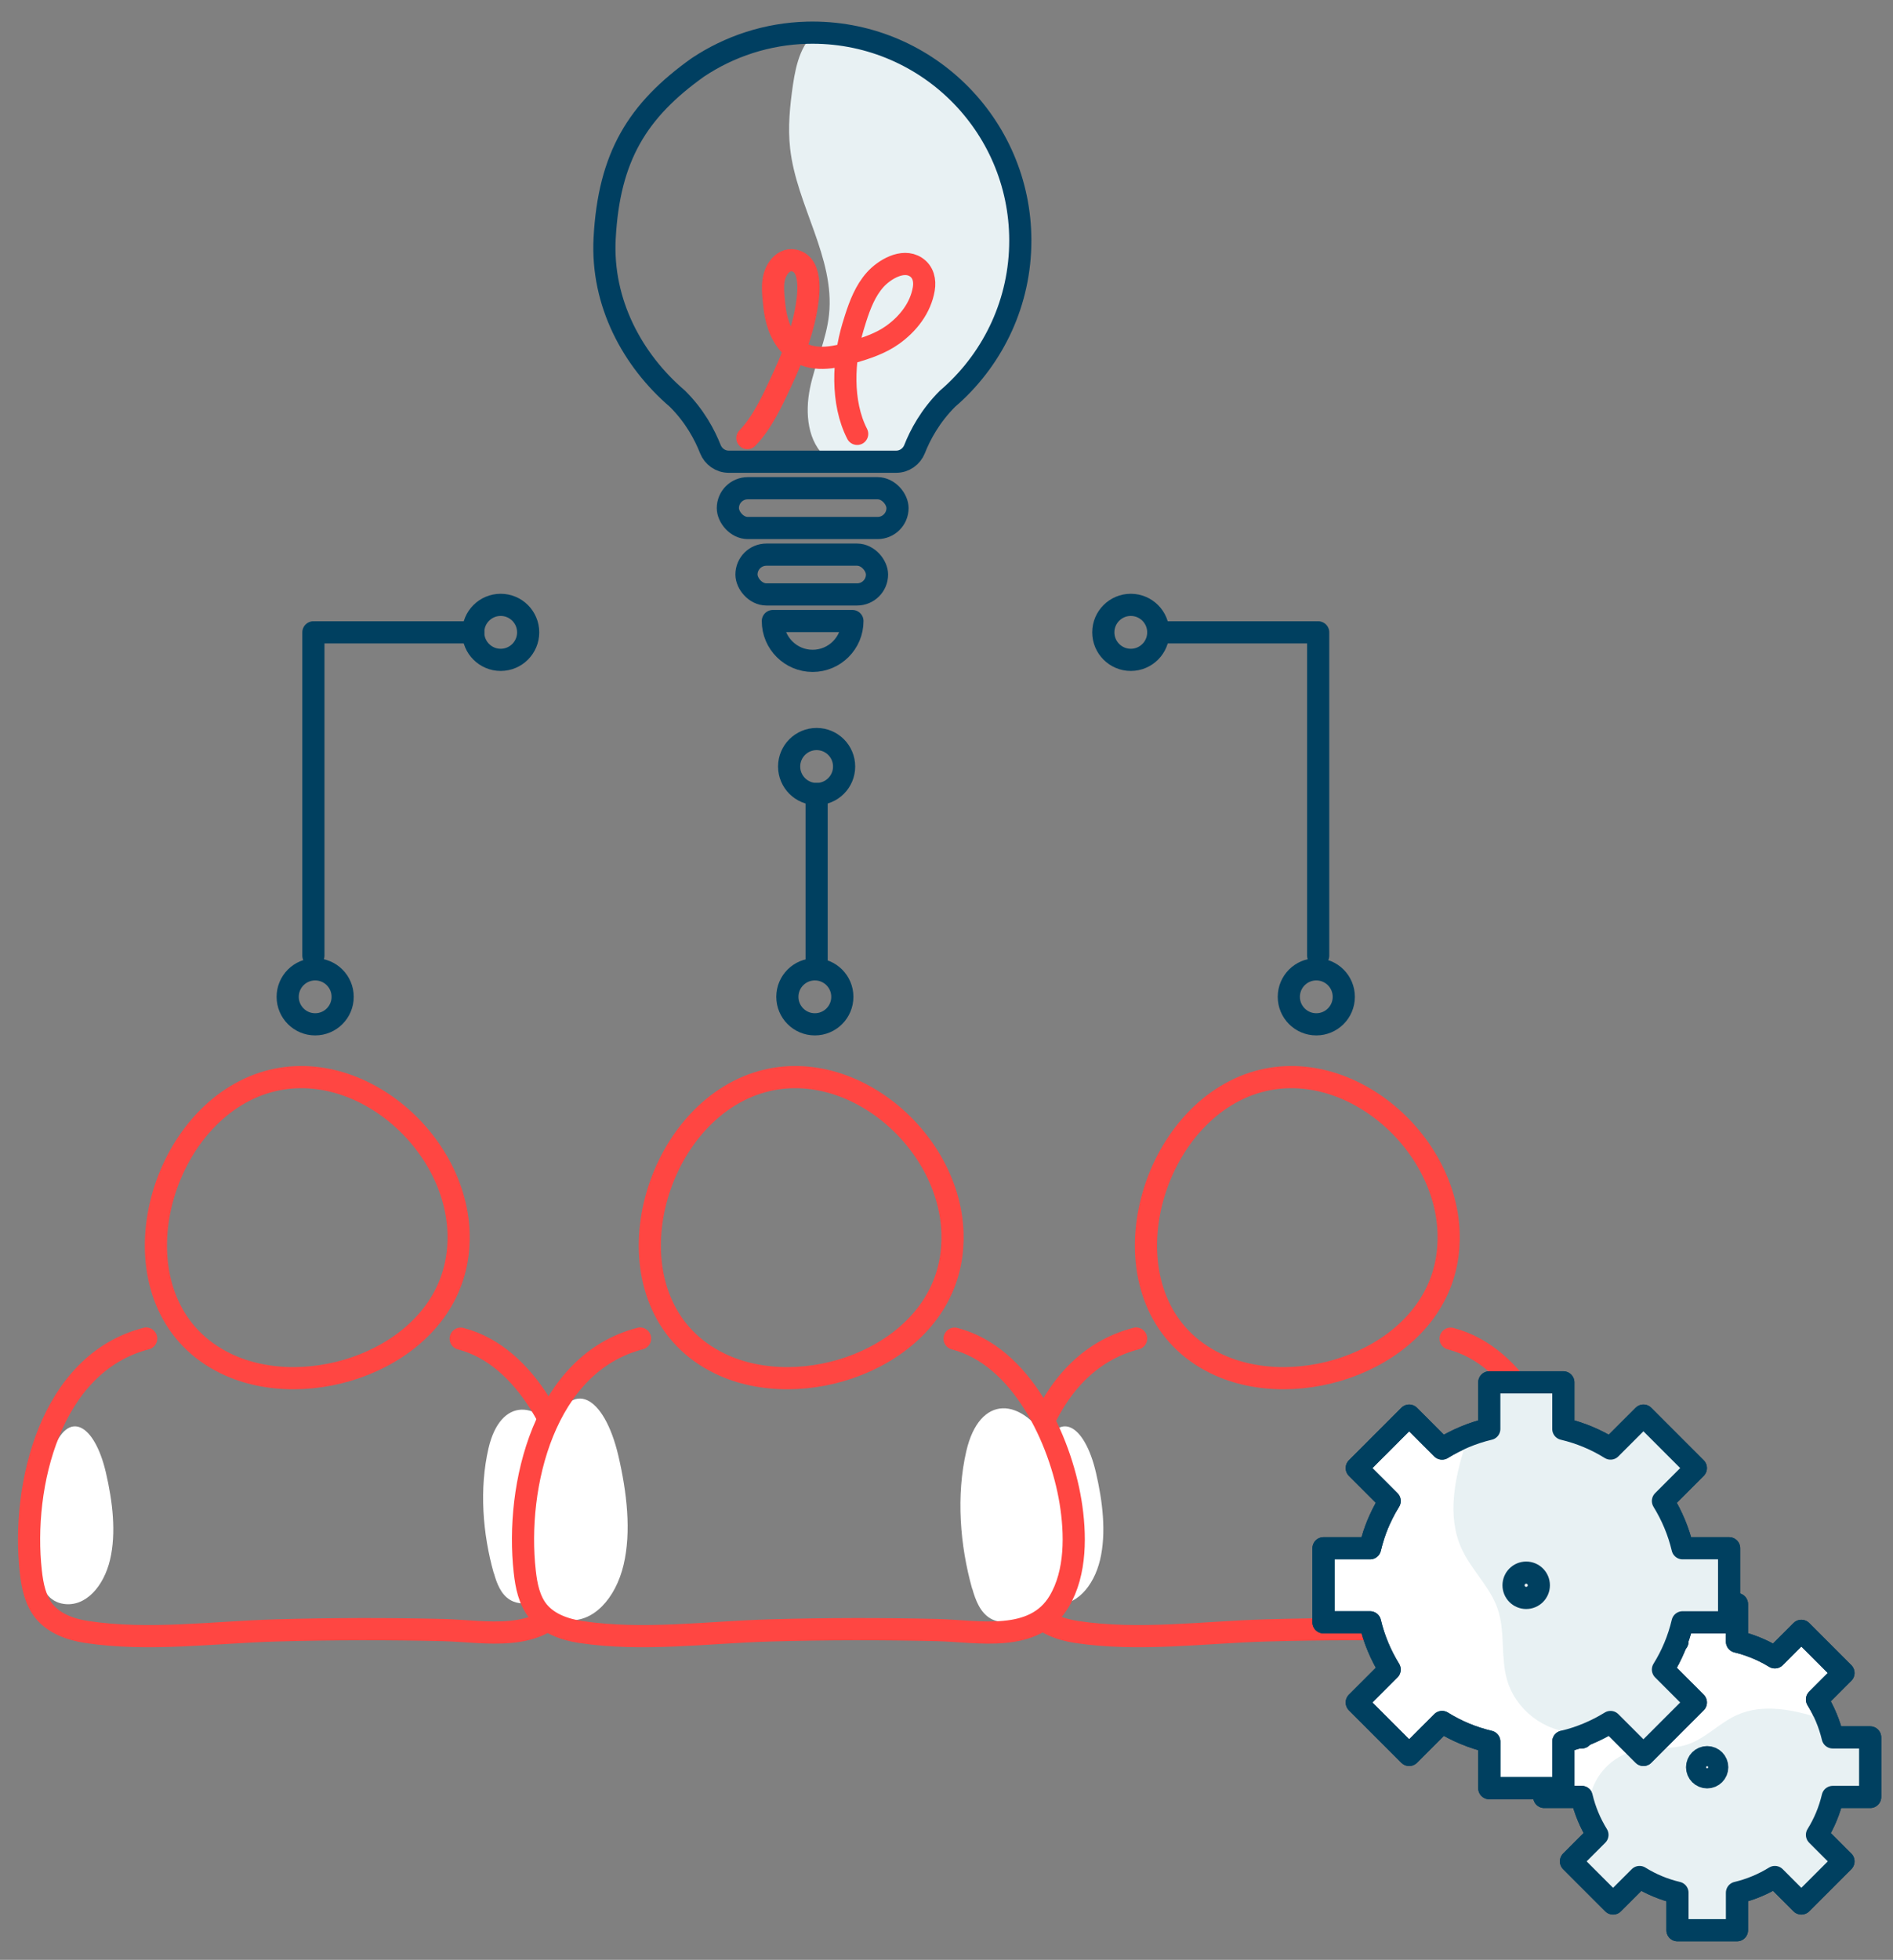 <?xml version="1.0" encoding="UTF-8"?>
<svg id="Layer_1" data-name="Layer 1" xmlns="http://www.w3.org/2000/svg" viewBox="0 0 170.82 176.75">
  <rect x="0" y="0" width="170.82" height="176.75" fill="#808080" stroke="none"/>
  <defs>
    <style>
      .cls-1 {
        fill: #e8f1f3;
      }

      .cls-2, .cls-3 {
        fill: #fff;
      }

      .cls-3, .cls-4, .cls-5, .cls-6 {
        stroke-linejoin: round;
      }

      .cls-3, .cls-4, .cls-5, .cls-6, .cls-7 {
        stroke-linecap: round;
        stroke-width: 2px;
      }

      .cls-3, .cls-5 {
        stroke: #004060;
      }

      .cls-4 {
        stroke: #003f61;
      }

      .cls-4, .cls-5, .cls-6, .cls-7 {
        fill: none;
      }

      .cls-6, .cls-7 {
        stroke: #ff4642;
      }

      .cls-7 {
        stroke-miterlimit: 10;
      }
    </style>
  </defs>
  <g>
    <path class="cls-3" d="m159.16,148.92c.34.17.68.35,1,.55l2.39-2.39,3.8,3.8-2.39,2.39c.64,1.04,1.13,2.19,1.42,3.42h3.38v5.37h-3.38c-.29,1.23-.77,2.38-1.42,3.42l2.39,2.39-3.8,3.8-2.39-2.39c-1.04.64-2.19,1.13-3.42,1.42v3.38h-5.37v-3.38c-1.23-.29-2.38-.77-3.42-1.42l-2.39,2.39-3.8-3.8,2.39-2.39c-.64-1.04-1.13-2.19-1.42-3.42h-3.38v-5.37h3.38c.29-1.23.77-2.38,1.42-3.42l-2.39-2.39,3.8-3.8,2.39,2.39c1.04-.64,2.19-1.13,3.42-1.42v-3.38h5.37v3.38c.33.08.66.17.97.28.53.18.95.35,1.45.59Z"/>
    <path class="cls-1" d="m143.19,162.28c.28,1.18.74,2.29,1.36,3.29l-2.3,2.3,3.65,3.65,2.3-2.3c1,.62,2.11,1.09,3.29,1.36v3.25s5.16,0,5.16,0v-3.25c1.18-.28,2.29-.74,3.29-1.36l2.3,2.3,3.65-3.65-2.3-2.3c.62-1,1.09-2.11,1.36-3.29h3.25s0-5.16,0-5.16h-3.25c-.18-.75-.43-1.48-.75-2.16"/>
    <path class="cls-1" d="m164.22,154.96c-2.36-.76-5.12-1.35-7.48-.29-1.57.7-2.79,2.08-4.41,2.64-1.64.56-3.46.2-5.12.68-2.16.62-3.78,2.7-3.82,4.95"/>
    <circle class="cls-3" cx="154.05" cy="159.38" r=".91"/>
    <path class="cls-5" d="m159.16,148.92c.34.17.68.35,1,.55l2.39-2.39,3.8,3.8-2.39,2.39c.64,1.04,1.13,2.19,1.42,3.42h3.38v5.37h-3.38c-.29,1.23-.77,2.38-1.42,3.42l2.39,2.39-3.8,3.8-2.39-2.39c-1.04.64-2.19,1.13-3.42,1.42v3.38h-5.37v-3.38c-1.23-.29-2.38-.77-3.42-1.42l-2.39,2.39-3.8-3.8,2.39-2.39c-.64-1.04-1.13-2.19-1.42-3.42h-3.38v-5.37h3.38c.29-1.23.77-2.38,1.42-3.42l-2.39-2.39,3.8-3.8,2.39,2.39c1.04-.64,2.19-1.13,3.42-1.42v-3.38h5.37v3.38c.33.08.66.17.97.28.53.18.95.35,1.45.59Z"/>
  </g>
  <g>
    <path class="cls-1" d="m74.02,2.65c-1.66.95-2.18,3.07-2.46,4.96-.28,1.92-.48,3.86-.26,5.79.58,5.13,4.05,9.84,3.51,14.97-.24,2.28-1.26,4.4-1.72,6.64s-.23,4.89,1.55,6.34l3.37.29h3.45s.93-.77.93-.77l1.18-2.46,2.33-2.8,3.4-4.1,2.09-4.82.67-4.98-.89-5.72-2.26-4.68-2.56-3.07-2.96-2.34-4.62-2.13-4.75-1.11Z"/>
    <rect class="cls-4" x="65.68" y="44.03" width="15.31" height="3.59" rx="1.8" ry="1.8"/>
    <rect class="cls-4" x="67.36" y="50.02" width="11.78" height="3.59" rx="1.8" ry="1.8"/>
    <path class="cls-4" d="m73.33,59.6h0c-1.98,0-3.59-1.61-3.59-3.59h0s7.18,0,7.18,0h0c0,1.98-1.61,3.59-3.59,3.59Z"/>
    <path class="cls-4" d="m62.97,6.08c2.85-1.9,6.25-3.04,9.89-3.13,10.56-.25,19.21,8.24,19.21,18.75,0,5.51-2.38,10.46-6.16,13.9-.13.12-.27.24-.41.36h0c-1.57,1.57-2.46,3.25-2.97,4.54-.27.68-.92,1.14-1.65,1.14h-15.13c-.73,0-1.38-.46-1.65-1.14-.51-1.29-1.4-2.98-2.97-4.54h0c-4.07-3.48-6.87-8.67-6.57-14.45.39-7.39,2.97-11.55,8.41-15.43"/>
    <path class="cls-6" d="m67.44,39.51c1.32-1.36,2.21-3.28,3.01-4.99.95-2.04,1.82-4.13,2.25-6.35.23-1.2.76-4.3-1.05-4.68-.56-.12-1.06.19-1.38.63-.72.99-.51,2.27-.4,3.4.12,1.25.5,2.58,1.36,3.53.15.17.32.32.5.46,1.55,1.16,3.48.78,5.19.26,1.27-.38,2.54-.79,3.63-1.57,1.4-1,2.52-2.43,2.81-4.14.13-.76-.04-1.54-.72-1.98-1.19-.77-2.85.24-3.66,1.14-.89.99-1.38,2.27-1.78,3.52-.08.24-.15.47-.22.71-.89,2.98-1.09,6.84.37,9.68"/>
  </g>
  <g>
    <path class="cls-2" d="m92.84,141.04c.05.92.17,1.94.68,2.66.41.59,1.01.87,1.57.95,1.97.29,3.61-1.57,4.18-3.98.57-2.41.24-5.24-.38-7.89-1.03-4.38-3.4-5.7-4.79-1.94-1.09,2.94-1.45,6.69-1.26,10.21Z"/>
    <path class="cls-2" d="m133.9,141.88c.26.93.64,1.93,1.48,2.42.68.4,1.55.37,2.31.17,2.72-.73,4.53-3.52,4.78-6.32.25-2.8-.79-5.58-2.19-8.01-2.32-4.02-5.79-4.16-6.87.48-.84,3.63-.53,7.71.48,11.27Z"/>
    <path class="cls-7" d="m102.52,120.72c-8.66,2.23-11.27,13.28-10.41,21,.14,1.28.4,2.6,1.21,3.6.92,1.12,2.39,1.64,3.82,1.86,5.64.85,11.46.02,17.13-.14,5.03-.14,10.06-.15,15.09-.03,3.68.09,8.72,1.21,10.98-2.59,1.55-2.6,1.49-6.11,1.02-8.99-.92-5.6-4.42-13.15-10.46-14.7"/>
    <path class="cls-7" d="m130.72,111.18c.03.92-.04,1.85-.23,2.78-1.74,8.62-13.36,12.6-20.76,9.02-10.04-4.85-7.1-20.14,1.7-24.61,8.64-4.4,18.99,3.73,19.29,12.81Z"/>
  </g>
  <g>
    <path class="cls-2" d="m3.5,141.04c.05.92.17,1.94.68,2.66.41.59,1.01.87,1.57.95,1.97.29,3.61-1.57,4.18-3.98.57-2.41.24-5.24-.38-7.89-1.03-4.38-3.4-5.7-4.79-1.94-1.09,2.94-1.45,6.69-1.26,10.21Z"/>
    <path class="cls-2" d="m44.57,141.88c.26.93.64,1.93,1.48,2.42.68.4,1.55.37,2.31.17,2.72-.73,4.53-3.52,4.78-6.32s-.79-5.58-2.19-8.01c-2.32-4.02-5.79-4.16-6.87.48-.84,3.63-.53,7.71.48,11.27Z"/>
    <path class="cls-7" d="m13.19,120.72c-8.66,2.23-11.27,13.28-10.41,21,.14,1.28.4,2.6,1.21,3.6.92,1.12,2.39,1.64,3.82,1.86,5.64.85,11.46.02,17.13-.14,5.03-.14,10.06-.15,15.09-.03,3.68.09,8.72,1.21,10.98-2.59,1.55-2.6,1.49-6.11,1.02-8.99-.92-5.6-4.42-13.15-10.46-14.7"/>
    <path class="cls-7" d="m41.38,111.18c.03.92-.04,1.85-.23,2.78-1.74,8.62-13.36,12.6-20.76,9.02-10.04-4.85-7.1-20.14,1.7-24.61,8.64-4.4,18.99,3.73,19.29,12.81Z"/>
  </g>
  <g>
    <path class="cls-2" d="m48.26,141.59c.06,1.15.22,2.41.85,3.32.52.74,1.26,1.08,1.95,1.18,2.46.36,4.5-1.96,5.21-4.96s.3-6.53-.47-9.84c-1.28-5.46-4.24-7.1-5.97-2.42-1.36,3.67-1.81,8.34-1.56,12.72Z"/>
    <path class="cls-2" d="m87.74,143.29c.29,1.03.71,2.13,1.63,2.67.76.44,1.71.41,2.55.19,3-.8,5-3.88,5.28-6.98.28-3.09-.87-6.15-2.42-8.84-2.56-4.44-6.39-4.59-7.58.53-.93,4.01-.58,8.51.53,12.44Z"/>
    <path class="cls-7" d="m57.76,120.72c-8.66,2.23-11.27,13.28-10.41,21,.14,1.28.4,2.6,1.21,3.6.92,1.12,2.39,1.64,3.82,1.86,5.64.85,11.46.02,17.13-.14,5.03-.14,10.06-.15,15.09-.03,3.68.09,8.72,1.21,10.98-2.59,1.55-2.6,1.49-6.11,1.02-8.99-.92-5.6-4.42-13.15-10.46-14.7"/>
    <path class="cls-7" d="m85.95,111.18c.03.92-.04,1.85-.23,2.78-1.74,8.62-13.36,12.6-20.76,9.02-10.04-4.85-7.1-20.14,1.7-24.61,8.64-4.4,18.99,3.73,19.29,12.81Z"/>
  </g>
  <g>
    <path class="cls-3" d="m124.71,136.61c.21-.43.44-.84.69-1.24l-2.97-2.97,4.73-4.73,2.97,2.97c1.3-.8,2.73-1.41,4.26-1.77v-4.2h6.68v4.2c1.53.36,2.96.96,4.26,1.77l2.97-2.97,4.73,4.73-2.97,2.97c.8,1.3,1.41,2.73,1.77,4.26h4.2v6.68h-4.2c-.36,1.53-.96,2.96-1.77,4.26l2.97,2.97-4.73,4.73-2.97-2.97c-1.3.8-2.73,1.41-4.26,1.77v4.2h-6.68v-4.2c-1.53-.36-2.96-.96-4.26-1.77l-2.97,2.97-4.73-4.73,2.97-2.97c-.8-1.3-1.41-2.73-1.77-4.26h-4.2v-6.68h4.2c.1-.41.21-.82.34-1.21.22-.66.43-1.18.74-1.8Z"/>
    <path class="cls-1" d="m141.35,156.49c1.47-.35,2.85-.93,4.1-1.7l2.86,2.86,4.55-4.55-2.86-2.86c.77-1.25,1.35-2.63,1.7-4.1h4.04v-6.43h-4.04c-.35-1.47-.93-2.85-1.7-4.1l2.86-2.86-4.55-4.55-2.86,2.86c-1.25-.77-2.63-1.35-4.1-1.7v-4.04h-6.43v4.04c-.94.22-1.84.54-2.69.94"/>
    <path class="cls-1" d="m132.23,130.31c-.94,2.93-1.68,6.38-.36,9.31.87,1.95,2.59,3.47,3.28,5.49.69,2.04.25,4.31.84,6.38.77,2.69,3.36,4.71,6.17,4.75"/>
    <circle class="cls-3" cx="137.72" cy="142.97" r="1.14"/>
    <path class="cls-5" d="m124.71,136.61c.21-.43.44-.84.69-1.24l-2.97-2.97,4.73-4.73,2.97,2.97c1.3-.8,2.73-1.41,4.26-1.77v-4.2h6.68v4.2c1.53.36,2.96.96,4.26,1.77l2.97-2.97,4.73,4.73-2.97,2.97c.8,1.3,1.41,2.73,1.77,4.26h4.2v6.68h-4.2c-.36,1.53-.96,2.96-1.77,4.26l2.97,2.97-4.73,4.73-2.97-2.97c-1.3.8-2.73,1.41-4.26,1.77v4.2h-6.68v-4.2c-1.53-.36-2.96-.96-4.26-1.77l-2.97,2.97-4.73-4.73,2.97-2.97c-.8-1.3-1.41-2.73-1.77-4.26h-4.2v-6.68h4.2c.1-.41.21-.82.34-1.21.22-.66.43-1.18.74-1.8Z"/>
  </g>
  <g>
    <line class="cls-5" x1="104.52" y1="57.03" x2="118.78" y2="57.03"/>
    <line class="cls-5" x1="118.95" y1="57.03" x2="118.95" y2="86.18"/>
    <circle class="cls-5" cx="102.04" cy="57.03" r="2.48"/>
    <circle class="cls-5" cx="118.78" cy="89.9" r="2.48"/>
  </g>
  <g>
    <line class="cls-5" x1="73.69" y1="71.61" x2="73.69" y2="87.42"/>
    <circle class="cls-5" cx="73.53" cy="89.9" r="2.48"/>
    <circle class="cls-5" cx="73.69" cy="69.13" r="2.48"/>
  </g>
  <g>
    <line class="cls-5" x1="42.7" y1="57.03" x2="28.44" y2="57.03"/>
    <line class="cls-5" x1="28.28" y1="57.03" x2="28.28" y2="86.18"/>
    <circle class="cls-5" cx="45.18" cy="57.03" r="2.48"/>
    <circle class="cls-5" cx="28.44" cy="89.9" r="2.48"/>
  </g>
</svg>
